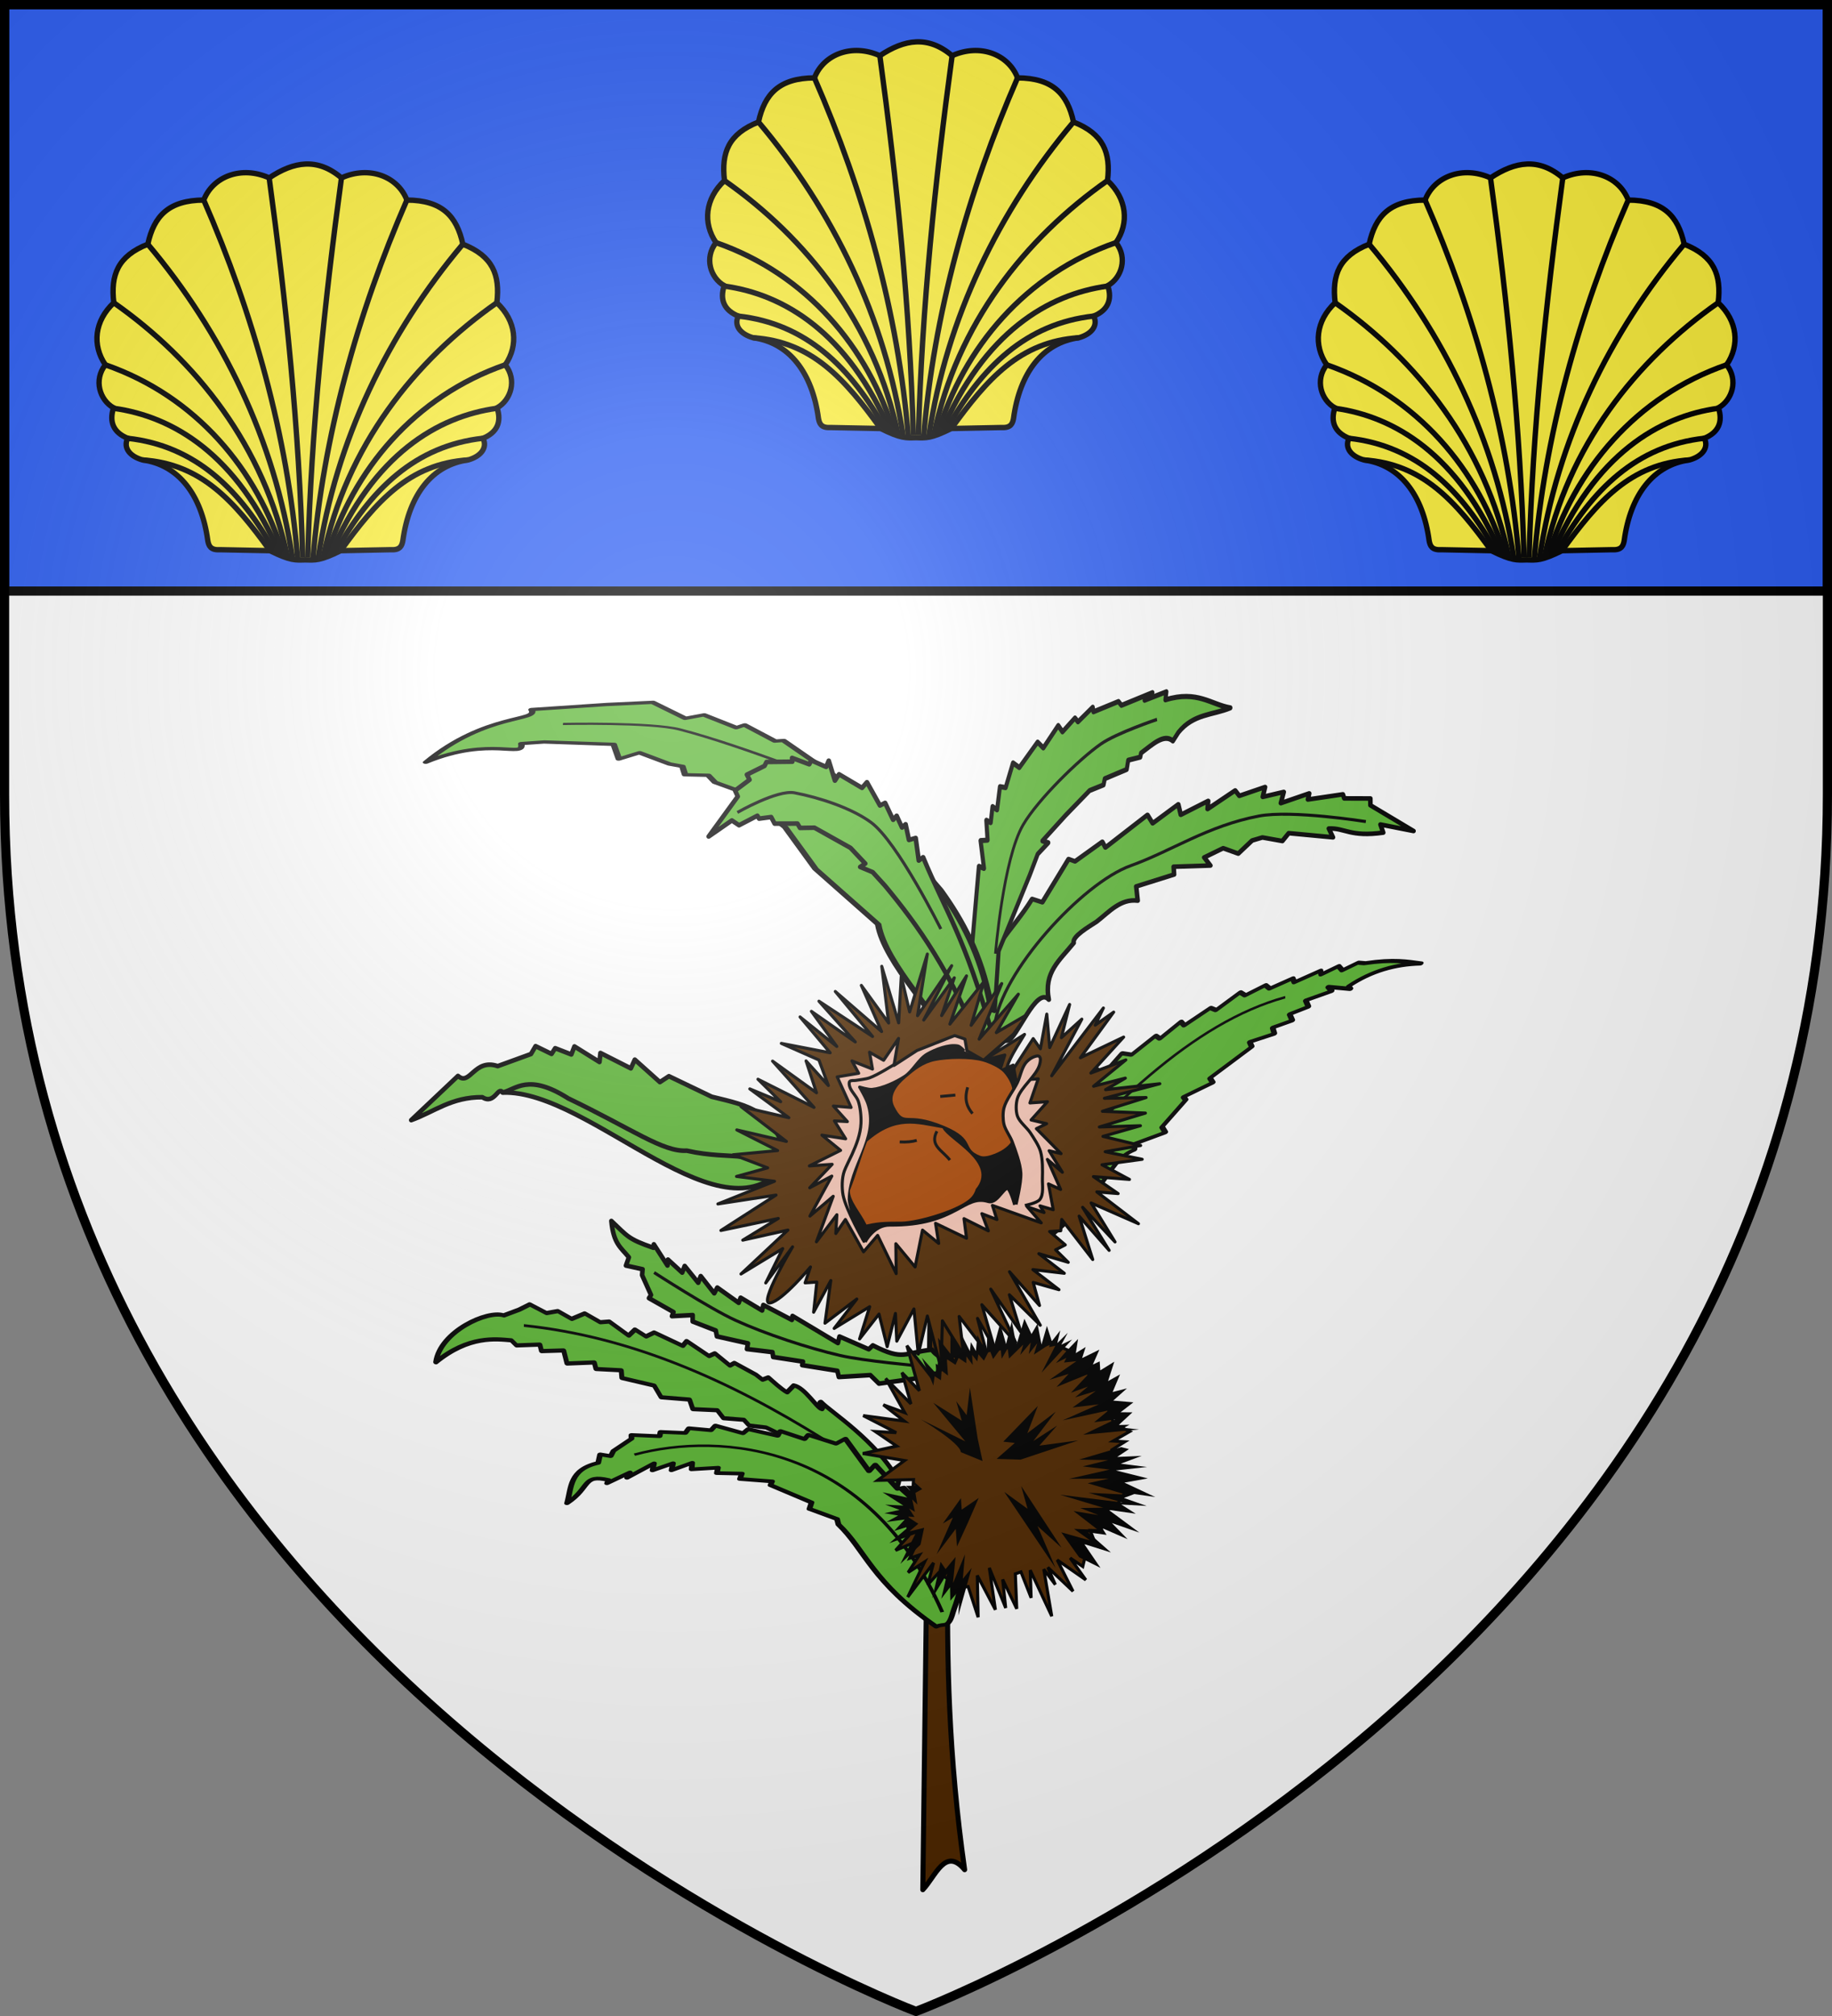 <?xml version="1.0" encoding="UTF-8" standalone="no"?>
<svg
   xmlns:dc="http://purl.org/dc/elements/1.1/"
   xmlns:cc="http://creativecommons.org/ns#"
   xmlns:rdf="http://www.w3.org/1999/02/22-rdf-syntax-ns#"
   xmlns:svg="http://www.w3.org/2000/svg"
   xmlns="http://www.w3.org/2000/svg"
   xmlns:xlink="http://www.w3.org/1999/xlink"
   xmlns:sodipodi="http://sodipodi.sourceforge.net/DTD/sodipodi-0.dtd"
   xmlns:inkscape="http://www.inkscape.org/namespaces/inkscape"
   width="600"
   height="660"
   viewBox="0 0 600 660"
   id="svg2"
   sodipodi:version="0.32"
   inkscape:version="0.46"
   sodipodi:docname="Blason_ville_fr_Castagniers-A_06.svg"
   inkscape:output_extension="org.inkscape.output.svg.inkscape"
   version="1.0">
  <rect x="0" y="0" width="600" height="660" fill="#808080" stroke="none"/>
  <sodipodi:namedview
     inkscape:window-height="977"
     inkscape:window-width="1280"
     inkscape:pageshadow="2"
     inkscape:pageopacity="0.0"
     guidetolerance="10.0"
     gridtolerance="10.0"
     objecttolerance="10.0"
     borderopacity="1.0"
     bordercolor="#666666"
     pagecolor="#ffffff"
     id="base"
     showgrid="false"
     inkscape:zoom="1.1863636"
     inkscape:cx="300"
     inkscape:cy="330"
     inkscape:window-x="-4"
     inkscape:window-y="-4"
     inkscape:current-layer="layer4"
     inkscape:object-nodes="true"
     showguides="true"
     inkscape:guide-bbox="true" />
  <defs
     id="defs4">
    <radialGradient
       id="Gradient1"
       gradientUnits="userSpaceOnUse"
       cx="-80"
       cy="-80"
       r="405">
      <stop
         style="stop-color:#fff;stop-opacity:0.31"
         offset="0"
         id="stop7" />
      <stop
         style="stop-color:#fff;stop-opacity:0.25"
         offset="0.19"
         id="stop9" />
      <stop
         style="stop-color:#6b6b6b;stop-opacity:0.125"
         offset="0.6"
         id="stop11" />
      <stop
         style="stop-color:#000;stop-opacity:0.125"
         offset="1"
         id="stop13" />
    </radialGradient>
    <clipPath
       id="shield_cut">
      <path
         id="shield"
         d="M -298.5,-298.5 L 298.5,-298.5 L 298.5,-40 C 298.5,246.31 0,358.5 0,358.5 C 0,358.5 -298.5,246.31 -298.5,-40 L -298.5,-298.5 z" />
    </clipPath>
  </defs>
  <g
     id="layer4"
     inkscape:label="Fond écu"
     inkscape:groupmode="layer"
     transform="translate(300,300)">
    <use
       xlink:href="#shield"
       id="use18"
       style="fill:#ffffff"
       x="0"
       y="0"
       width="600"
       height="660" />
    <rect
       style="opacity:1;fill:#2b5df2;fill-opacity:1;stroke:#000000;stroke-width:3;stroke-linecap:butt;stroke-linejoin:round;stroke-miterlimit:4;stroke-dasharray:none;stroke-opacity:1.0"
       id="rect5254"
       width="597"
       height="192"
       x="-298.5"
       y="-298.5" />
  </g>
  <g
     id="layer3"
     inkscape:label="Meubles"
     inkscape:groupmode="layer"
     transform="translate(300,300)">
    <g
       style="display:inline"
       transform="matrix(0.704,0,0,0.704,150.874,-340.42)"
       id="g5411">
      <path
         style="fill:#fcef3c;fill-opacity:1;stroke:#000000;stroke-width:2.5;stroke-miterlimit:4;stroke-dasharray:none;stroke-opacity:1;display:inline"
         d="M -231.124,83.316 C -244.06,77.503 -257.354,82.672 -261.561,93.628 C -277.871,93.737 -284.738,101.009 -287.592,114.16 C -301.528,119.669 -304.957,128.398 -303.405,141.378 C -312.43,149.828 -313.559,161.106 -307.342,170.253 C -312.888,177.281 -309.994,186.588 -303.53,190.253 C -305.705,196.929 -303.477,201.732 -296.967,204.41 C -299.17,208.897 -295.885,212.833 -290.092,214.472 C -273.247,216.756 -262.57,230.709 -259.686,252.003 C -259.27,254.3 -258.488,256.492 -254.155,256.222 L -230.749,256.691 C -221.16,261.45 -219.005,261.055 -214.311,260.958 C -209.617,261.055 -207.462,261.45 -197.874,256.691 L -174.467,256.222 C -170.135,256.492 -169.352,254.3 -168.936,252.003 C -166.052,230.709 -155.376,216.756 -138.53,214.472 C -132.737,212.833 -129.452,208.897 -131.655,204.41 C -125.145,201.732 -122.918,196.929 -125.092,190.253 C -118.628,186.588 -115.734,177.281 -121.28,170.253 C -115.063,161.106 -116.192,149.828 -125.217,141.378 C -123.665,128.398 -127.094,119.669 -141.03,114.16 C -143.884,101.009 -150.751,93.737 -167.061,93.628 C -171.268,82.672 -184.562,77.503 -197.499,83.316 C -208.723,73.801 -219.666,75.686 -231.124,83.316 z"
         id="path5348"
         sodipodi:nodetypes="cccccccccccccccccccccccc" />
      <path
         style="fill:none;fill-opacity:1;stroke:#000000;stroke-width:2.5;stroke-miterlimit:4;stroke-dasharray:none;stroke-opacity:1"
         d="M -231.133,83.304 C -223.265,141.067 -217.172,200.374 -215.541,259.846"
         id="path4074"
         sodipodi:nodetypes="cc" />
      <path
         style="fill:none;fill-opacity:1;stroke:#000000;stroke-width:2.5;stroke-miterlimit:4;stroke-dasharray:none;stroke-opacity:1"
         d="M -261.571,93.624 C -238.59,146.322 -222.53,203.451 -217.905,260.352"
         id="path4586"
         sodipodi:nodetypes="cc" />
      <path
         style="fill:none;fill-opacity:1;stroke:#000000;stroke-width:2.5;stroke-miterlimit:4;stroke-dasharray:none;stroke-opacity:1"
         d="M -287.592,114.155 C -252.751,155.499 -228.578,205.36 -220.341,259.918"
         id="path4588"
         sodipodi:nodetypes="cc" />
      <path
         style="fill:none;fill-opacity:1;stroke:#000000;stroke-width:2.5;stroke-miterlimit:4;stroke-dasharray:none;stroke-opacity:1"
         d="M -303.413,141.392 C -265.175,168.158 -233.369,208.149 -222.641,259.559"
         id="path4590"
         sodipodi:nodetypes="cc" />
      <path
         style="fill:none;fill-opacity:1;stroke:#000000;stroke-width:2.5;stroke-miterlimit:4;stroke-dasharray:none;stroke-opacity:1"
         d="M -307.328,170.245 C -265.338,184.846 -236.526,218.848 -224.326,259.201"
         id="path4592"
         sodipodi:nodetypes="cc" />
      <path
         style="fill:none;fill-opacity:1;stroke:#000000;stroke-width:2.5;stroke-miterlimit:4;stroke-dasharray:none;stroke-opacity:1"
         d="M -296.957,204.418 C -265.679,207.853 -244.589,227.999 -228.255,257.696"
         id="path4594"
         sodipodi:nodetypes="cc" />
      <path
         style="fill:none;fill-opacity:1;stroke:#000000;stroke-width:2.5;stroke-miterlimit:4;stroke-dasharray:none;stroke-opacity:1"
         d="M -290.089,214.477 C -262.573,216.289 -247.411,233.729 -230.756,256.693"
         id="path4596"
         sodipodi:nodetypes="cc" />
      <path
         style="fill:none;fill-opacity:1;stroke:#000000;stroke-width:2.5;stroke-miterlimit:4;stroke-dasharray:none;stroke-opacity:1"
         d="M -303.287,190.496 C -276.141,194.261 -245.969,211.655 -226.012,258.656"
         id="path5307"
         sodipodi:nodetypes="cc" />
      <path
         sodipodi:nodetypes="cc"
         id="path5358"
         d="M -197.498,83.291 C -205.366,141.054 -211.558,200.361 -213.189,259.833"
         style="fill:none;fill-opacity:1;stroke:#000000;stroke-width:2.5;stroke-miterlimit:4;stroke-dasharray:none;stroke-opacity:1" />
      <path
         sodipodi:nodetypes="cc"
         id="path5360"
         d="M -167.059,93.611 C -190.041,146.309 -206.161,203.996 -210.785,260.897"
         style="fill:none;fill-opacity:1;stroke:#000000;stroke-width:2.5;stroke-miterlimit:4;stroke-dasharray:none;stroke-opacity:1" />
      <path
         sodipodi:nodetypes="cc"
         id="path5362"
         d="M -141.039,114.142 C -175.879,155.486 -200.052,205.347 -208.289,259.905"
         style="fill:none;fill-opacity:1;stroke:#000000;stroke-width:2.5;stroke-miterlimit:4;stroke-dasharray:none;stroke-opacity:1" />
      <path
         sodipodi:nodetypes="cc"
         id="path5364"
         d="M -125.217,141.378 C -163.456,168.145 -195.262,208.135 -205.99,259.546"
         style="fill:none;fill-opacity:1;stroke:#000000;stroke-width:2.5;stroke-miterlimit:4;stroke-dasharray:none;stroke-opacity:1" />
      <path
         sodipodi:nodetypes="cc"
         id="path5366"
         d="M -121.302,170.232 C -163.292,184.833 -192.104,218.834 -204.304,259.188"
         style="fill:none;fill-opacity:1;stroke:#000000;stroke-width:2.5;stroke-miterlimit:4;stroke-dasharray:none;stroke-opacity:1" />
      <path
         sodipodi:nodetypes="cc"
         id="path5368"
         d="M -131.674,204.405 C -162.951,207.84 -184.042,227.986 -200.376,257.683"
         style="fill:none;fill-opacity:1;stroke:#000000;stroke-width:2.5;stroke-miterlimit:4;stroke-dasharray:none;stroke-opacity:1" />
      <path
         sodipodi:nodetypes="cc"
         id="path5370"
         d="M -138.541,214.463 C -166.058,216.276 -181.22,233.716 -197.874,256.68"
         style="fill:none;fill-opacity:1;stroke:#000000;stroke-width:2.5;stroke-miterlimit:4;stroke-dasharray:none;stroke-opacity:1" />
      <path
         sodipodi:nodetypes="cc"
         id="path5372"
         d="M -125.343,190.483 C -152.489,194.247 -182.662,211.642 -202.619,258.643"
         style="fill:none;fill-opacity:1;stroke:#000000;stroke-width:2.5;stroke-miterlimit:4;stroke-dasharray:none;stroke-opacity:1" />
    </g>
    <use
       x="0"
       y="0"
       xlink:href="#g5411"
       id="use13512"
       transform="translate(200,40)"
       width="600"
       height="660" />
    <use
       x="0"
       y="0"
       xlink:href="#g5411"
       id="use13514"
       transform="translate(-200,40)"
       width="600"
       height="660" />
    <g
       id="g3572">
      <path
         sodipodi:nodetypes="cccc"
         id="path2678"
         d="M 4.678,122.682 L 2.228,318.653 C 6.4,314.3 9.583,304.509 15.927,312.099 C 5.403,238.159 13.2,183.191 12.021,118.929"
         style="opacity:1;fill:#502800;fill-opacity:1;stroke:#000000;stroke-width:1.65;stroke-linecap:butt;stroke-linejoin:round;stroke-miterlimit:4;stroke-dasharray:none;stroke-opacity:1" />
      <g
         style="opacity:1"
         id="g5702"
         transform="matrix(-1.04,0.358,0.358,1.04,1076.031,-458.881)">
        <path
           sodipodi:nodetypes="ccccccccccccccccccccccccccccccccccccccccccccccs"
           id="path5704"
           d="M 1052.948,105.087 C 1043.406,91.861 1035.235,89.607 1026.447,82.418 L 1023.893,84.334 L 1012.321,74.723 L 1010.725,76 L 1001.146,73.127 L 1000.827,75.042 L 985.821,69.934 L 985.182,72.807 L 976.121,69.95 L 976.44,73.143 L 967.38,71.882 L 968.337,74.117 L 958.759,71.562 L 958.12,73.478 L 950.017,73.494 L 951.614,76.049 L 945.228,76.687 L 947.144,79.561 L 938.204,79.561 L 939.162,81.157 L 928.824,83.089 L 928.824,84.366 L 921.48,86.92 L 922.119,88.836 L 912.48,100.258 L 921.161,95.222 L 921.161,97.776 C 930.902,95.904 931.53,92.686 936.09,91.358 L 935.77,94.232 L 947.826,88.772 L 950.38,90.368 L 955.653,87.43 L 958.852,87.288 L 964.021,89.636 L 967.737,86.651 L 973.973,87.414 L 973.015,90.287 L 983.474,87.062 L 984.113,89.297 L 995.926,88.978 L 996.884,93.128 C 1001.528,90.855 1005.989,93.527 1010.493,95.06 C 1013.34,95.779 1018.896,96.858 1018.989,98.823 C 1024.572,102.355 1030.344,104.127 1031.5,112.379 C 1033.628,107.142 1044.54,120.532 1047.065,119.912 C 1055.473,117.846 1050.214,107.429 1052.948,105.087 z"
           style="opacity:1;fill:#5ab532;fill-opacity:1;stroke:#000000;stroke-width:1.364;stroke-linecap:butt;stroke-linejoin:round;stroke-miterlimit:4;stroke-dasharray:none;stroke-opacity:1" />
        <path
           sodipodi:nodetypes="cssc"
           id="path5706"
           d="M 1049.223,114.368 C 1042.451,100.074 1010.837,82.799 995.486,82.608 C 982.559,82.447 970.044,78.832 954.574,81.06 C 944.703,82.482 924.992,92.987 924.992,92.987"
           style="opacity:1;fill:none;fill-opacity:1;stroke:#000000;stroke-width:0.909;stroke-linecap:butt;stroke-linejoin:round;stroke-miterlimit:4;stroke-dasharray:none;stroke-opacity:1" />
      </g>
      <g
         style="opacity:1"
         id="g5708"
         transform="matrix(-0.692,-0.855,-0.855,0.692,914.321,944.199)">
        <path
           sodipodi:nodetypes="cccccccccccccccccccc"
           id="path5710"
           d="M 1157.522,181.597 C 1172.002,175.088 1177.356,180.03 1186.728,187.144 L 1199.5,193.21 L 1199.819,196.403 L 1209.717,197.999 L 1208.44,200.553 L 1217.699,204.704 L 1215.783,206.62 L 1224.084,209.493 L 1222.807,211.728 L 1227.277,214.283 L 1226.639,216.198 L 1231.428,218.433 L 1230.47,220.988 L 1233.899,230.945 C 1240.182,234.89 1234.36,241.168 1239.075,241.978 L 1237.606,261.078 C 1235.201,254.173 1235.432,247.401 1229.58,240.323 C 1225.453,238.962 1229.32,234.455 1226.874,234.776 C 1210.965,213.632 1148.425,212.503 1157.522,181.597 z"
           style="opacity:1;fill:#5ab532;fill-opacity:1;stroke:#000000;stroke-width:1.364;stroke-linecap:butt;stroke-linejoin:round;stroke-miterlimit:4;stroke-dasharray:none;stroke-opacity:1" />
        <path
           sodipodi:nodetypes="cccc"
           id="path5712"
           d="M 1155.986,187.297 C 1166.475,186.089 1167.602,194.056 1178.94,203.037 C 1183.064,208.802 1193.986,211.544 1213.229,220.668 C 1226.638,225.161 1225.095,231.114 1226.874,234.776"
           style="opacity:1;fill:none;fill-opacity:1;stroke:#000000;stroke-width:1.364;stroke-linecap:butt;stroke-linejoin:round;stroke-miterlimit:4;stroke-dasharray:none;stroke-opacity:1" />
      </g>
      <g
         style="opacity:1"
         id="g5714"
         transform="matrix(1.077,-0.36,0.239,1.324,-1137.597,370.225)">
        <path
           style="opacity:1;fill:#5ab532;fill-opacity:1;stroke:#000000;stroke-width:1.22;stroke-linecap:butt;stroke-linejoin:round;stroke-miterlimit:4;stroke-dasharray:none;stroke-opacity:1"
           d="M 1069.944,34.017 L 1069.453,17.705 L 1075.311,0.373 L 1076.665,1.276 L 1077.117,-5.497 L 1079.149,-5.045 L 1079.826,-9.787 L 1080.955,-8.884 L 1082.31,-12.496 L 1083.438,-11.367 L 1085.47,-16.56 L 1087.051,-15.882 L 1090.437,-21.075 L 1092.018,-19.495 L 1098.565,-24.01 L 1099.92,-22.204 L 1105.338,-26.268 L 1106.241,-24.462 L 1110.531,-26.719 L 1111.208,-25.59 L 1116.175,-27.848 L 1116.175,-26.719 L 1123.851,-27.171 L 1124.528,-26.042 L 1134.051,-26.59 L 1131.428,-25.423 L 1138.102,-25.706 L 1137.425,-23.9 C 1147.05,-23.733 1150.389,-19.154 1155.633,-16.958 C 1150.237,-16.621 1144.754,-18.485 1139.469,-15.302 L 1137.438,-13.722 C 1135.31,-16.237 1131.347,-14.462 1127.689,-13.399 L 1127.238,-12.496 L 1123.625,-12.722 L 1122.722,-10.69 L 1115.949,-10.238 L 1115.272,-8.884 L 1110.982,-8.658 L 1102.801,-4.742 L 1094.845,-0.6 L 1096.426,0.303 L 1092.813,2.109 L 1089.427,6.399 L 1076.571,21.699 L 1072.387,35.243 L 1069.944,34.017 z"
           id="path5716"
           sodipodi:nodetypes="cccccccccccccccccccccccccccccccccccccccccccccc" />
        <path
           style="opacity:1;fill:none;fill-opacity:1;stroke:#000000;stroke-width:0.813;stroke-linecap:butt;stroke-linejoin:round;stroke-miterlimit:4;stroke-dasharray:none;stroke-opacity:1"
           d="M 1075.537,22.047 C 1075.537,22.047 1082.661,0.509 1090.158,-5.871 C 1095.742,-10.623 1109.511,-16.757 1116.6,-18.63 C 1121.658,-19.966 1133.984,-19.984 1133.984,-19.984"
           id="path5718"
           sodipodi:nodetypes="cssc" />
      </g>
      <g
         style="opacity:1"
         id="g5720"
         transform="matrix(2.143,-0.15,7.6732114e-2,1.097,-2202.081,112.479)">
        <path
           style="opacity:1;fill:#5ab532;fill-opacity:1;stroke:#000000;stroke-width:0.976;stroke-linecap:butt;stroke-linejoin:round;stroke-miterlimit:4;stroke-dasharray:none;stroke-opacity:1"
           d="M 1031.159,79.923 C 1028.647,67.778 1021.015,51.387 1020.381,39.368 L 1011.441,21.621 L 1007.29,8.663 L 1006.013,6.428 L 1000.266,-0.765 L 1001.862,-2.042 L 997.073,-6.192 L 996.115,-8.427 L 992.603,-9.066 L 992.284,-11.62 L 990.368,-12.578 L 985.898,-16.56 L 982.705,-15.114 L 982.067,-19.584 L 971.53,-21.735 L 968.018,-21.735 C 968.397,-17.034 963.52,-24.736 953.331,-18.187 C 962.974,-31.714 971.05,-27.868 969.934,-31.633 L 981.428,-31.567 L 988.452,-31.247 L 993.242,-25.819 L 996.115,-26.458 L 1000.904,-21.988 L 1002.182,-22.627 L 1006.652,-17.199 L 1007.929,-17.199 L 1016.23,-4.259 L 1024.212,12.765 L 1024.212,14.681 L 1030.183,30.37 C 1033.192,39.828 1035.659,50.478 1036.543,64.608 L 1031.159,79.923 z"
           id="path5722"
           sodipodi:nodetypes="ccccccccccccccccccccccccccccccccc" />
        <path
           style="opacity:1;fill:none;fill-opacity:1;stroke:#000000;stroke-width:0.65;stroke-linecap:butt;stroke-linejoin:round;stroke-miterlimit:4;stroke-dasharray:none;stroke-opacity:1"
           d="M 1034.998,68.036 C 1034.998,68.036 1016.907,-2.396 1007.609,-10.494 C 1003.187,-14.345 997.191,-19.417 992.284,-22.627 C 988.016,-25.418 974.571,-26.694 974.571,-26.694"
           id="path5724"
           sodipodi:nodetypes="cssc" />
      </g>
      <g
         style="opacity:1"
         id="g5728"
         transform="matrix(-0.284,-1.118,-1.326,0.103,555.078,1417.922)">
        <path
           style="opacity:1;fill:#5ab532;fill-opacity:1;stroke:#000000;stroke-width:1.22;stroke-linecap:butt;stroke-linejoin:round;stroke-miterlimit:4;stroke-dasharray:none;stroke-opacity:1"
           d="M 1119.775,183.055 C 1115.542,184.663 1117.44,185.955 1119.995,190.958 C 1125.133,197.673 1133.256,205.124 1138.108,211.883 L 1139.054,215.868 L 1140.817,216.781 L 1141.732,221.633 L 1144.157,222.64 L 1145.015,228.493 L 1147.84,228.706 L 1149.128,235.439 L 1152.64,236.397 L 1155.533,243.762 L 1157.768,243.443 L 1158.707,249.488 L 1160.622,249.488 L 1160.923,256.172 L 1164.754,256.172 L 1165.054,261.579 L 1166.97,261.579 L 1167.252,267.284 L 1168.829,268.221 C 1169.543,271.938 1171.232,278.178 1164.205,287.883 C 1173.015,284.879 1178.111,272.056 1176.154,268.519 L 1177.469,264.41 L 1178.746,261.537 L 1175.872,258.025 L 1176.192,255.151 L 1173.638,252.278 L 1174.915,248.765 L 1172.041,245.573 L 1172.041,243.338 L 1167.571,239.506 L 1169.168,237.591 L 1166.933,235.356 L 1167.89,233.121 L 1163.42,227.054 L 1164.698,225.777 L 1159.908,221.307 L 1160.547,219.711 L 1156.715,216.837 L 1157.354,215.56 L 1153.523,211.09 L 1151.926,209.813 L 1152.445,208.238 C 1151.398,207.515 1148.772,205.839 1147.751,204.64 L 1149.58,202.562 C 1148.756,200.036 1142.454,198.333 1142.149,197.25 C 1143.477,196.037 1143.851,198.073 1144.26,196.993 C 1141.29,195.403 1131.889,185.862 1119.775,183.055 z"
           id="path5730"
           sodipodi:nodetypes="ccccccccccccccccccccccccccccccccccccccccccccccccc" />
        <path
           style="opacity:1;fill:none;fill-opacity:1;stroke:#000000;stroke-width:0.813;stroke-linecap:butt;stroke-linejoin:round;stroke-miterlimit:4;stroke-dasharray:none;stroke-opacity:1"
           d="M 1133.408,198.638 C 1152.555,217.978 1167.263,239.191 1172.802,264.275"
           id="path5732"
           sodipodi:nodetypes="cc" />
      </g>
      <g
         style="opacity:1"
         id="g5734"
         transform="matrix(-1.702,-7.2475236e-2,-0.222,1.101,1957.354,89.712)">
        <path
           style="opacity:1;fill:#5ab532;fill-opacity:1;stroke:#000000;stroke-width:1.091;stroke-linecap:butt;stroke-linejoin:round;stroke-miterlimit:4;stroke-dasharray:none;stroke-opacity:1"
           d="M 1116.967,199.014 C 1116.807,196.369 1115.417,189.077 1118.686,184.526 C 1120.22,182.49 1125.327,173.095 1125.258,170.618 L 1131.145,162.841 L 1132.274,163.292 L 1137.484,156.418 L 1138.387,158.45 L 1144.17,149.154 L 1145.751,150.735 L 1151.395,148.477 L 1151.926,149.787 L 1156.875,147.712 L 1157.194,149.149 L 1163.101,147.552 L 1163.899,148.829 L 1169.487,146.914 L 1170.125,148.35 L 1174.436,148.031 L 1174.915,149.468 L 1179.704,149.468 L 1179.704,150.745 L 1185.132,150.745 L 1184.972,151.863 L 1187.949,155.642 L 1188.269,157.239 L 1190.361,156.857 L 1190.394,159.399 C 1195.658,161.687 1194.538,166.953 1194.785,171.669 C 1190.891,166.756 1193.026,162.846 1187.762,164.317 L 1187.921,165.275 L 1183.986,161.814 L 1184.306,163.411 L 1179.732,158.833 L 1179.732,160.908 L 1176.116,158.565 L 1176.116,160.641 L 1172.473,158.192 L 1172.313,160.108 L 1167.364,159.31 L 1167.364,160.906 L 1162.575,160.747 L 1162.734,162.343 L 1156.508,162.662 L 1156.668,163.78 L 1148.169,168.38 L 1148.329,170.296 L 1142.667,172.935 L 1142.188,174.532 C 1136.176,181.548 1133.601,191.155 1119.578,203.437 C 1118.224,202.101 1117.189,204.125 1116.967,199.014 z"
           id="path5736"
           sodipodi:nodetypes="cccccccccccccccccccccccccccccccccccccccccccccccccc" />
        <path
           style="opacity:1;fill:none;fill-opacity:1;stroke:#000000;stroke-width:0.727;stroke-linecap:butt;stroke-linejoin:round;stroke-miterlimit:4;stroke-dasharray:none;stroke-opacity:1"
           d="M 1119.009,199.063 C 1139.517,150.587 1168.053,148.465 1183.806,156.508"
           id="path5738"
           sodipodi:nodetypes="cc" />
      </g>
      <g
         style="opacity:1"
         id="g5740"
         transform="matrix(-1.097,7.6732114e-2,7.6732114e-2,1.097,1186.302,-102.585)">
        <path
           style="opacity:1;fill:#5ab532;fill-opacity:1;stroke:#000000;stroke-width:1.364;stroke-linecap:butt;stroke-linejoin:round;stroke-miterlimit:4;stroke-dasharray:none;stroke-opacity:1"
           d="M 1062.408,54.533 C 1068.606,24.645 1073.744,17.01 1079.311,0.373 L 1080.665,1.276 L 1081.117,-5.497 L 1083.149,-5.045 L 1083.826,-9.787 L 1084.955,-8.884 L 1086.31,-12.496 L 1087.438,-11.367 L 1089.47,-16.56 L 1091.051,-15.882 L 1094.437,-23.075 L 1096.018,-21.495 L 1102.565,-26.01 L 1103.92,-24.204 L 1105.338,-30.268 L 1106.241,-28.462 L 1110.531,-30.719 L 1111.208,-29.59 L 1116.175,-31.848 L 1116.175,-30.719 L 1123.851,-31.171 L 1124.528,-30.042 L 1129.947,-27.816 L 1129.27,-26.236 L 1133.785,-23.333 L 1133.108,-21.527 L 1142.59,-10.238 L 1135.365,-14.528 L 1133.333,-12.947 L 1127.689,-15.399 L 1127.238,-14.496 L 1123.625,-14.722 L 1122.722,-12.69 L 1115.949,-12.238 L 1115.272,-10.884 L 1110.982,-10.658 L 1100.693,-3.917 L 1096.629,1.05 L 1098.209,1.953 L 1094.597,3.76 L 1091.21,8.049 C 1082.316,20.468 1073.507,34.52 1065.309,60.177 L 1062.408,54.533 z"
           id="path5742"
           sodipodi:nodetypes="cccccccccccccccccccccccccccccccccccccccccccc" />
        <path
           style="opacity:1;fill:none;fill-opacity:1;stroke:#000000;stroke-width:0.909;stroke-linecap:butt;stroke-linejoin:round;stroke-miterlimit:4;stroke-dasharray:none;stroke-opacity:1"
           d="M 1075.537,22.047 C 1075.537,22.047 1086.553,-4.665 1094.05,-11.045 C 1099.634,-15.798 1109.086,-19.558 1116.175,-21.431 C 1121.232,-22.767 1133.559,-16.785 1133.559,-16.785"
           id="path5744"
           sodipodi:nodetypes="cssc" />
      </g>
      <g
         style="opacity:1"
         id="g5746"
         transform="matrix(1.57,-0.699,0.447,1.005,-1795.583,694.685)">
        <path
           style="opacity:1;fill:#5ab532;fill-opacity:1;stroke:#000000;stroke-width:1.091;stroke-linecap:butt;stroke-linejoin:round;stroke-miterlimit:4;stroke-dasharray:none;stroke-opacity:1"
           d="M 1112.93,185.99 C 1112.77,183.344 1118.324,165.219 1121.593,160.669 C 1124.344,159.8 1127.767,159.315 1127.689,156.831 L 1132.882,152.992 L 1134.011,153.444 L 1138.526,150.509 L 1139.429,152.541 L 1144.17,149.154 L 1145.751,150.735 L 1151.395,148.477 L 1151.926,149.787 L 1156.875,147.712 L 1157.194,149.149 L 1163.101,147.552 L 1163.899,148.829 L 1169.487,146.914 L 1170.125,148.35 L 1174.436,148.031 L 1174.915,149.468 L 1179.704,149.468 L 1179.704,150.745 L 1185.132,150.745 L 1184.972,151.863 L 1188.644,151.703 L 1188.963,153.299 L 1192.316,153.14 L 1193.433,154.098 C 1198.697,156.386 1200.783,158.674 1203.171,160.962 C 1198.777,158.139 1194.049,156.979 1188.804,158.408 L 1188.963,159.366 L 1185.209,156.086 L 1185.528,157.682 L 1180.26,157.044 L 1180.26,159.119 L 1176.388,158.836 L 1176.388,160.911 L 1172.397,160.433 L 1172.237,162.348 L 1167.288,161.55 L 1167.288,163.146 L 1157.577,166.573 L 1157.737,168.169 L 1151.511,168.489 L 1151.67,169.606 L 1145.452,174.049 L 1145.612,175.965 L 1139.386,175.326 L 1138.907,176.922 C 1133.109,176.71 1132.585,183.808 1116.801,190.635 C 1115.447,189.299 1113.151,191.101 1112.93,185.99 z"
           id="path5748"
           sodipodi:nodetypes="cccccccccccccccccccccccccccccccccccccccccccccccccc" />
        <path
           style="opacity:1;fill:none;fill-opacity:1;stroke:#000000;stroke-width:0.727;stroke-linecap:butt;stroke-linejoin:round;stroke-miterlimit:4;stroke-dasharray:none;stroke-opacity:1"
           d="M 1113.516,179.513 C 1137.437,162.108 1158.827,149.431 1176.947,153.704"
           id="path5750"
           sodipodi:nodetypes="cc" />
      </g>
      <g
         transform="translate(6,0)"
         id="g3568">
        <path
           sodipodi:nodetypes="cccccccccccccccccccccccccccccccccccccccccccccccc"
           id="path5726"
           d="M -79.14,130.529 L -85.929,130.894 L -85.424,129.55 L -93.466,124.989 L -92.788,123.948 L -95.705,117.47 L -95.547,115.523 L -100.992,114.32 L -100.037,111.617 C -102.691,108.372 -105.061,107.211 -105.775,99.718 C -100.463,104.711 -100.379,105.627 -91.998,108.504 L -91.856,107.362 L -87.393,114.309 L -87.235,112.361 L -82.575,116.63 L -81.755,114.447 L -77.324,119.95 L -76.503,117.767 L -72.072,123.405 L -71.079,121.524 L -64.062,126.523 L -63.431,124.843 L -56.398,129.036 L -56.003,127.223 L -46.652,132.119 L -46.447,130.81 L -31.576,139.697 L -31.055,137.548 L -21.47,141.724 L -20.129,140.447 C -9.97,145.667 -9.916,142.812 -0.771,141.86 C 0.707,144.403 3.041,143.144 1.349,148.706 C 0.54,151.623 3.903,148.37 -2.739,150.409 L -2.512,150.773 L -18.12,152.977 L -20.962,150.184 L -31.274,150.809 L -31.761,148.773 L -43.281,146.932 L -43.017,145.763 L -52.787,144.26 L -53.014,142.665 L -61.368,141.658 L -61.038,139.794 L -71.208,137.513 L -71.573,135.583 L -79.142,132.641 L -79.14,130.529 z"
           style="opacity:1;fill:#5ab532;fill-opacity:1;stroke:#000000;stroke-width:1.5;stroke-linecap:butt;stroke-linejoin:round;stroke-miterlimit:4;stroke-dasharray:none;stroke-opacity:1" />
        <path
           style="opacity:1;fill:none;fill-opacity:1;stroke:#000000;stroke-width:1;stroke-linecap:butt;stroke-linejoin:round;stroke-miterlimit:4;stroke-dasharray:none;stroke-opacity:1"
           d="M -91.769,116.611 C -91.769,116.611 -73.564,128.397 -65.133,132.237 C -55.258,136.735 -41.418,141.312 -30.846,143.761 C -23.109,145.553 -4.601,147.219 -4.601,147.219"
           id="path5754"
           sodipodi:nodetypes="cssc" />
      </g>
      <path
         sodipodi:nodetypes="cccccccccccccccccccccccccccccccccccccccccccccccccccccccccccccsccccccccccccccccccccccccccccccccccccccccccccccccccccccccccccccccccccccccccccccccccccccc"
         id="path2617"
         d="M 22.129,47.103 L 31.928,38.541 L 36.484,32.096 L 26.31,38.058 L 33.518,25.476 L 20.684,40.202 L 28.076,22.005 L 18.055,35.66 L 22.255,21.362 L 11.096,35.271 L 16.539,19.486 L 8.398,32.484 L 12.54,20.116 L 2.531,33.945 L 11.685,16.15 L 0.505,32.511 L 3.715,12.331 L -2.083,31.291 L -4.828,19.58 L -5.684,34.869 L -11.215,16.351 L -8.954,34.923 L -17.903,22.595 L -11.262,37.71 L -26.429,24.591 L -14.231,39.318 L -31.791,27.767 L -19.882,41.113 L -34.254,31.09 L -25.94,42.587 L -37.977,32.926 L -28.106,44.664 L -44.111,41.582 L -31.792,47.023 L -28.704,55.384 L -36.008,47.318 L -32.582,57.756 L -46.978,47.385 L -33.403,62.54 L -51.762,53.321 L -44.316,60.677 L -54.43,56.483 L -41.639,65.917 L -57.297,62.285 L -42.444,73.675 L -58.69,69.91 L -45.315,76.677 L -59.854,78.043 L -48.578,82.331 L -58.78,85.145 L -46.346,86.726 L -64.889,94.15 L -45.837,91.242 L -63.897,102.833 L -45.11,98.893 L -56.743,106.009 L -41.955,102.699 L -57.317,117.077 L -43.649,108.769 L -49.217,120.012 L -40.416,108.193 C -40.416,108.193 -51.796,127.194 -47.796,126.564 C -43.796,125.934 -34.563,114.786 -34.563,114.786 L -36.318,119.985 L -32.485,119.717 L -33.528,129.593 L -27.899,119.221 L -29.811,133.184 L -19.388,125.278 L -26.802,134.899 L -15.169,127.784 L -18.474,138.343 L -12.112,130.196 L -9.441,140.862 L -6.735,129.995 L -6.293,139.066 L -0.676,128.521 L 0.743,143.301 L 3.722,130.839 L 8.198,148.031 L 8.647,132.42 L 15.595,143.663 L 14.131,130.986 L 23.031,142.617 L 20.144,131.616 L 25.629,141.21 L 21.564,127.141 L 32.633,139.495 L 24.48,122.035 L 34.318,136.051 L 30.579,123.884 L 40.711,133.854 L 30.63,116.354 L 40.452,127.395 L 38.383,119.838 L 46.83,122.223 L 38.283,115.644 L 48.572,116.85 L 40.229,110.431 L 49.862,113.258 L 45.725,109.171 L 48.885,107.55 L 43.765,103.182 L 47.406,102.927 L 47.725,99.229 L 57.885,112.347 L 53.425,98.13 L 63.259,109.346 L 54.571,95.249 L 65.184,106.585 L 57.36,93.829 L 72.855,100.622 L 59.225,90.197 L 66.196,90.76 L 58.105,85.199 L 69.915,86.124 L 60.915,81.327 L 74.076,79.531 L 61.964,77.052 L 73.567,75.015 L 61.227,72.027 L 73.5,68.543 L 60.05,68.959 L 75.136,64.403 L 61.038,63.813 L 75.357,59.311 L 61.704,59.565 L 79.856,54.795 L 62.084,56.738 L 68.559,52.959 L 58.154,55.612 L 68.72,46.996 L 57.275,51.298 L 68.004,39.519 L 53.843,46.286 L 64.737,31.345 L 58.682,35.62 L 61.37,30.005 L 44.436,52.195 L 54.308,33.65 L 47.608,39.72 L 50.314,28.853 L 43.791,42.963 L 42.832,32.002 L 40.737,43.351 L 38.386,40.015 L 30.39,52.304 C 27.757,50.595 32.632,43.472 35.551,38.641 L 22.129,47.103 z"
         style="opacity:1;fill:#502800;fill-opacity:1;stroke:#000000;stroke-width:1;stroke-linecap:butt;stroke-linejoin:round;stroke-miterlimit:4;stroke-dasharray:none;stroke-opacity:1" />
      <path
         id="path2619"
         d="M 16.683,43.989 L 16.033,40.187 L 12.681,39.023 L 0.327,43.909 L -7.217,48.808 L -5.719,39.96 L -10.605,47.121 L -15.214,44.471 L -14.251,49.999 L -20.978,47.322 L -18.772,51.365 L -25.806,52.556 L -21.259,62.555 L -27.063,62.087 L -22.474,67.187 L -26.722,66.959 L -23.042,72.822 L -30.82,71.618 L -24.701,76.611 L -34.924,81.697 L -27.459,81.175 L -34.808,88.859 L -27.574,85.031 L -34.738,98.122 L -27.112,91.643 L -32.61,106.542 L -25.92,97.68 L -26.26,103.825 L -23.119,99.233 L -17.184,109.835 L -12.56,104.44 L -6.491,116.956 L -6.598,107.171 L -0.295,114.774 L 2.131,102.714 L 7.437,107.064 L 6.4,100.492 L 16.552,105.377 L 15.719,98.966 L 23.692,102.955 L 21.568,97.332 L 26.511,99.26 L 25.034,94.642 L 41.014,100.344 L 36.413,95.07 L 41.931,96.958 L 40.625,94.776 L 44.945,96.047 L 43.392,87.587 L 47.366,89.408 L 43.024,79.569 L 47.934,83.772 L 43.595,76.731 L 47.508,77.682 L 39.434,69.503 L 42.783,67.87 L 37.696,66.652 L 43.049,60.681 L 37.307,61.083 L 40.026,53.199 L 32.752,53.707 L 31.824,48.701 L 27.352,50.762 L 29.093,45.394 L 22.129,47.103 L 16.683,43.989 z"
         style="opacity:1;fill:#f7c5b4;fill-opacity:1;stroke:#000000;stroke-width:1;stroke-linecap:butt;stroke-linejoin:round;stroke-miterlimit:4;stroke-dasharray:none;stroke-opacity:1" />
      <path
         sodipodi:nodetypes="cssssccccssssssssss"
         id="path2621"
         d="M 15.754,44.048 C 15.754,44.048 14.509,42.597 13.716,42.44 C 10.678,41.839 6.358,43.561 3.694,45.067 C 0.908,46.64 -1.02,50.673 -3.687,52.41 C -6.535,54.264 -10.902,56.321 -14.366,56.657 C -15.619,56.779 -18.463,55.894 -18.463,55.894 C -18.463,55.894 -15.999,60.035 -15.533,61.99 C -12.353,73.13 -21.786,81.708 -21.857,92.716 C -21.529,97.024 -17.05,106.384 -17.05,106.384 C -17.05,106.384 -22.964,96.122 -23.883,91.282 C -24.326,88.949 -24.296,85.638 -23.473,83.377 C -22.968,81.988 -21.578,79.303 -20.964,77.95 C -19.481,74.679 -18.175,71.286 -18.018,67.766 C -17.92,65.563 -18.202,62.574 -18.913,60.476 C -19.45,58.891 -21.36,57.22 -21.757,55.599 C -21.87,55.137 -22.022,54.376 -21.675,54.018 C -21.29,53.619 -20.341,53.808 -19.771,53.709 C -18.399,53.471 -16.514,53.324 -15.209,52.865 C -12.554,51.931 -7.046,48.443 -7.046,48.443"
         style="opacity:1;fill:none;fill-opacity:1;stroke:#000000;stroke-width:1;stroke-linecap:butt;stroke-linejoin:round;stroke-miterlimit:4;stroke-dasharray:none;stroke-opacity:1" />
      <path
         sodipodi:nodetypes="csssc"
         id="path2623"
         d="M -17.05,106.384 C -17.05,106.384 -14.145,100.564 -8.596,100.617 C 13.28,100.834 15.323,90.373 23.793,92.926 C 26.553,93.758 28.956,86.839 30.646,89.045 C 31.702,90.424 32.748,94.324 32.748,94.324"
         style="opacity:1;fill:none;fill-opacity:1;stroke:#000000;stroke-width:1.904;stroke-linecap:butt;stroke-linejoin:round;stroke-miterlimit:4;stroke-dasharray:none;stroke-opacity:1" />
      <path
         sodipodi:nodetypes="csssccccccssccccssccccccccsc"
         id="path2620"
         d="M 11.261,42.388 C 8.64,42.689 5.692,43.949 3.694,45.078 C 0.908,46.651 -1.007,50.679 -3.674,52.416 C -6.521,54.27 -10.92,56.316 -14.385,56.652 C -15.638,56.773 -18.484,55.877 -18.484,55.877 C -18.484,55.877 -15.977,60.044 -15.512,61.999 C -12.332,73.139 -21.798,81.721 -21.869,92.73 C -21.541,97.037 -17.037,106.379 -17.037,106.379 L -15.83,104.551 C -14.496,102.857 -12.067,100.601 -8.599,100.634 C 13.277,100.85 15.33,90.357 23.8,92.91 C 26.56,93.742 28.971,86.851 30.66,89.057 C 31.122,89.659 31.569,90.745 31.934,91.773 L 32.739,94.332 C 33.006,91.284 34.448,88.026 34.381,85.082 L 32.971,77.978 C 32.486,76.483 31.977,75.023 31.509,73.76 C 30.848,71.976 29.183,69.847 28.771,68 C 28.427,66.46 28.43,64.268 28.819,62.728 C 30.177,58.506 31.554,56.112 32.869,55.053 L 32.733,53.698 L 31.84,48.681 L 27.358,50.776 L 29.108,45.385 L 22.138,47.085 L 15.755,44.045 C 15.755,44.045 14.519,42.6 13.725,42.443 C 12.965,42.293 12.135,42.287 11.261,42.388 z"
         style="opacity:1;fill:#000000;fill-opacity:1;stroke:none;stroke-width:1.5;stroke-linecap:butt;stroke-linejoin:round;stroke-miterlimit:4;stroke-dasharray:none;stroke-opacity:1" />
      <path
         sodipodi:nodetypes="csssssssss"
         id="path2636"
         d="M 21.117,78.417 C 22.384,78.883 24.376,78.255 25.648,77.768 C 37.692,73.159 30.648,62.137 31.432,59.498 C 32.403,56.227 30.294,52.87 28.687,51.09 C 27.316,49.569 23.944,48.075 21.874,47.489 C 17.757,46.323 10.314,46.479 6.086,47.374 C 2.28,48.179 -0.476,50.408 -3.329,52.85 C -6.344,55.431 -8.926,58.742 -7.098,62.271 C -3.541,69.138 -3.654,63.241 9.261,68.638 C 19.934,73.099 14.82,76.099 21.117,78.417 z"
         style="opacity:1;fill:#aa4400;fill-opacity:1;stroke:none;stroke-width:1.5;stroke-linecap:butt;stroke-linejoin:round;stroke-miterlimit:4;stroke-dasharray:none;stroke-opacity:1" />
      <path
         sodipodi:nodetypes="ccccsssc"
         id="path2634"
         d="M -16.219,100.899 C -18.108,96.958 -21.71,93.189 -21.658,89.771 C -19.521,84.399 -18.05,78.93 -16.014,73.721 C -6.623,65.541 -0.025,67.825 8.702,69.38 C 10.672,73.395 26.86,80.692 19.566,89.289 C 19.566,89.289 19.319,90.398 18.417,91.574 C 15.278,95.666 0.7,99.879 -4.751,99.951 C -8.446,100 -11.588,99.797 -16.219,100.899 z"
         style="opacity:1;fill:#aa4400;fill-opacity:1;stroke:none;stroke-width:1.5;stroke-linecap:butt;stroke-linejoin:round;stroke-miterlimit:4;stroke-dasharray:none;stroke-opacity:1" />
      <path
         sodipodi:nodetypes="cs"
         id="path2648"
         d="M 6.847,70.351 C 4.373,75.028 8.624,76.576 11.096,79.783"
         style="opacity:1;fill:none;fill-opacity:1;stroke:#000000;stroke-width:0.952;stroke-linecap:butt;stroke-linejoin:round;stroke-miterlimit:4;stroke-dasharray:none;stroke-opacity:1" />
      <path
         sodipodi:nodetypes="cc"
         id="path2652"
         d="M 18.507,64.566 C 16.809,62.522 15.666,60.086 16.926,55.954"
         style="opacity:1;fill:none;fill-opacity:1;stroke:#000000;stroke-width:0.952;stroke-linecap:butt;stroke-linejoin:round;stroke-miterlimit:4;stroke-dasharray:none;stroke-opacity:1" />
      <path
         style="opacity:1;fill:#f7c5b4;fill-opacity:1;stroke:#000000;stroke-width:1;stroke-linecap:butt;stroke-linejoin:round;stroke-miterlimit:4;stroke-dasharray:none;stroke-opacity:1"
         d="M 32.748,94.324 C 32.748,94.324 34.519,87.158 34.341,84.06 C 34.158,80.87 32.62,76.773 31.502,73.756 C 30.842,71.972 29.201,69.841 28.789,67.994 C 28.445,66.453 28.417,64.281 28.807,62.741 C 29.492,60.034 32.02,56.936 33.228,54.379 C 34.108,52.518 34.601,49.738 35.868,48.068 C 36.408,47.356 37.381,46.526 38.237,46.152 C 38.814,45.9 39.837,45.474 40.333,45.83 C 41.006,46.315 40.719,47.677 40.515,48.443 C 39.51,52.228 34.341,55.876 33.21,59.632 C 32.706,61.309 32.656,63.762 33.229,65.408 C 33.898,67.328 36.334,69.16 37.464,70.888 C 38.606,72.634 40.197,74.99 40.776,76.958 C 41.534,79.532 41.472,83.169 41.398,85.842 C 41.34,87.919 41.902,91.053 40.531,92.73 C 39.58,93.894 35.659,94.646 35.659,94.646"
         id="path2625"
         sodipodi:nodetypes="csssssssssssssssc" />
      <path
         sodipodi:nodetypes="cc"
         id="path2660"
         d="M -5.345,73.843 C -3.121,73.958 -1.256,73.79 0.246,73.335"
         style="opacity:1;fill:none;fill-opacity:1;stroke:#000000;stroke-width:0.952;stroke-linecap:butt;stroke-linejoin:round;stroke-miterlimit:4;stroke-dasharray:none;stroke-opacity:1" />
      <path
         id="path2662"
         d="M 7.936,58.964 L 12.89,58.502"
         style="opacity:1;fill:none;fill-opacity:1;stroke:#000000;stroke-width:0.952;stroke-linecap:butt;stroke-linejoin:round;stroke-miterlimit:4;stroke-dasharray:none;stroke-opacity:1" />
      <g
         transform="matrix(-5.5247122e-2,-0.79,0.79,-5.5247122e-2,-231.655,1560.305)"
         id="g4300"
         style="opacity:1;display:inline">
        <path
           sodipodi:nodetypes="ccccccccccccccccccccccccccccccccccccccccccccccccccccccccccccccccccccccccccccccc"
           style="fill:#502800;stroke:#000000;stroke-width:1.263;stroke-opacity:1"
           d="M 1720.962,408.842 L 1725.066,391.812 L 1727.15,406.02 L 1733.789,397.592 L 1732.711,406.217 L 1740.689,393.064 L 1737.239,409.882 L 1744.57,401.689 L 1740.689,410.314 L 1755.351,403.414 L 1744.139,413.117 L 1757.291,410.314 L 1749.313,416.998 L 1768.288,413.117 L 1754.919,422.173 L 1757.938,427.779 L 1762.251,428.857 L 1764.622,455.378 L 1767.425,467.453 L 1763.976,468.099 L 1765.485,473.706 L 1763.544,476.077 L 1761.819,479.312 L 1756.213,484.486 L 1740.689,493.111 L 1729.908,496.346 L 1726.458,502.598 L 1723.008,495.483 L 1722.361,500.227 L 1719.342,494.621 L 1704.68,493.758 L 1701.446,498.933 L 1695.84,494.621 L 1694.546,489.446 L 1688.725,488.583 L 1686.353,487.936 L 1686.784,483.408 L 1682.04,484.918 L 1681.825,478.449 L 1675.572,480.39 L 1672.122,479.312 L 1676.003,474.352 L 1666.516,480.174 L 1675.572,468.962 L 1662.204,474.568 L 1672.769,464.865 L 1665.438,467.453 L 1672.122,463.14 L 1652.501,465.081 L 1672.122,457.534 L 1660.694,457.103 L 1671.691,453.653 L 1671.044,451.281 L 1656.597,450.85 L 1669.103,445.891 L 1657.244,446.322 L 1674.278,440.716 L 1656.813,442.01 L 1671.475,435.541 L 1654.226,434.679 L 1667.163,431.444 L 1666.947,426.054 L 1670.613,423.682 L 1673.631,419.585 L 1669.103,414.842 L 1677.944,417.86 L 1664.575,406.217 L 1678.591,414.195 L 1674.709,407.079 L 1681.609,412.254 L 1680.531,408.158 L 1687.431,412.039 L 1684.197,402.551 L 1689.803,408.373 L 1700.584,408.158 L 1708.13,411.392 L 1712.855,411.993 L 1713.566,397.13 L 1720.962,408.842 L 1720.962,408.842 z"
           id="path4285" />
        <g
           id="g4287">
          <path
             id="path4261"
             d="M 1676.053,478.053 L 1686.842,471.421 L 1682.632,483.105 L 1687.895,476.789 L 1686.842,486.579 L 1695.263,477.105 L 1692.895,487.211 L 1696.316,479.947 L 1695.79,489.421 L 1702.368,472.053 L 1697.368,497.632 L 1702.368,483.737 L 1700.526,499.211 L 1706.316,483.737 L 1707.632,492.579 L 1708.684,476.158 L 1711.316,493.211 L 1713.421,482.158 L 1715.263,492.895 L 1716.316,480.895 L 1720.263,498.579 L 1719.21,501.737 L 1716.316,496.684 L 1716.053,506.789 L 1713.421,497.947 L 1711.316,508.684 L 1710.79,495.737 L 1706.579,508.684 L 1705.526,498.895 L 1698.684,511.211 L 1700.526,502.684 L 1699.21,498.263 L 1695.263,507.421 L 1696.579,497 L 1692.368,502.684 L 1694.737,491.632 L 1684.474,503.632 L 1689.21,492.579 L 1682.105,498.579 L 1687.368,488.474 L 1684.474,490.053 L 1686.053,482.474 L 1677.105,491.316 L 1681.316,480.579 L 1671.053,486.579 L 1676.053,478.053 L 1676.053,478.053 z"
             style="fill:#000000;stroke:none" />
          <path
             sodipodi:nodetypes="cccccccccccccccccccccccccccccccccccccccccc"
             id="path4263"
             d="M 1727.015,506.483 L 1726.457,483.261 L 1731.853,496.882 L 1731.295,488.173 L 1735.761,494.425 L 1732.97,475.222 L 1738.552,490.629 L 1737.994,479.688 L 1744.135,489.736 L 1742.088,481.028 L 1746.182,486.61 L 1744.135,479.464 L 1751.392,487.28 L 1746.926,473.659 L 1751.95,479.018 L 1750.089,470.979 L 1756.974,482.591 L 1756.788,477.455 L 1758.649,478.571 L 1756.788,474.105 L 1761.254,478.571 L 1766.092,483.93 L 1760.324,482.591 L 1762.557,486.833 L 1758.091,485.047 L 1761.068,492.416 L 1755.113,489.29 L 1756.23,492.192 L 1752.508,492.192 L 1755.672,498.221 L 1747.856,495.095 L 1750.275,500.231 L 1743.204,496.658 L 1744.321,502.687 L 1739.669,496.658 L 1738.366,504.92 L 1734.645,499.338 L 1734.272,504.25 L 1729.434,498.221 L 1729.248,502.687 L 1728.132,500.231 L 1727.015,506.483 L 1727.015,506.483 z"
             style="fill:#000000;stroke:none" />
          <path
             sodipodi:nodetypes="ccccccccccccccccccccccccccccccccccccccccccccccccccccccccccccccc"
             id="path4265"
             d="M 1751.053,422.895 L 1762.895,418.947 L 1755.79,424.474 L 1760,424.474 L 1758.421,426.579 L 1770.658,426.184 L 1761.184,432.5 L 1770.921,432.105 L 1762.763,435.921 L 1770.526,436.316 L 1764.21,438.947 L 1767.895,439.605 L 1764.079,441.447 L 1770.658,442.5 L 1763.026,445.789 L 1771.316,446.711 L 1766.053,449.211 L 1774.79,452.237 L 1766.053,454.079 L 1775.316,457.105 L 1765.263,458.289 L 1775.974,462.368 L 1769.474,464.868 L 1773.553,467.632 L 1764.868,468.684 L 1772.368,471.447 L 1765.921,473.026 L 1770.132,476.842 L 1765,475.263 L 1768.947,479.868 L 1764.21,476.842 L 1766.053,481.447 L 1753.288,467.921 L 1763.947,474.342 L 1763.553,471.711 L 1764.868,472.237 L 1760.921,465.263 L 1765.526,466.974 L 1761.316,463.158 L 1766.053,464.342 L 1761.184,459.605 L 1765.395,461.184 L 1760,454.868 L 1764.21,454.605 L 1760.132,451.842 L 1764.342,451.711 L 1760.263,448.289 L 1764.21,447.105 L 1759.868,444.474 L 1762.632,442.368 L 1759.737,441.711 L 1762.632,439.737 L 1758.421,439.737 L 1762.105,437.368 L 1759.342,437.105 L 1761.71,434.079 L 1758.947,432.632 L 1761.579,429.211 L 1754.737,429.211 L 1756.974,426.711 L 1753.026,426.184 L 1754.868,423.684 L 1751.053,422.895 L 1751.053,422.895 z"
             style="fill:#000000;stroke:none" />
          <path
             sodipodi:nodetypes="ccccccccccccccc"
             id="path4267"
             d="M 1655.526,426.579 L 1666.091,427.873 L 1661.842,423.684 L 1667.368,423.947 L 1662.895,420 L 1673.158,423.158 L 1663.421,416.316 L 1678.158,420.789 L 1675,422.632 L 1679.737,427.105 L 1668.947,425.263 L 1680.526,431.053 L 1670.526,429.474 L 1674.737,433.421 L 1655.526,426.579 L 1655.526,426.579 z"
             style="fill:#000000;stroke:none" />
          <path
             id="path4269"
             d="M 1685.809,413.006 L 1678.491,404.163 L 1690.383,411.177 L 1687.334,400.199 L 1693.737,408.89 L 1692.213,402.486 L 1696.634,407.212 L 1696.177,399.589 L 1698.464,404.621 L 1699.836,398.979 L 1700.751,405.383 L 1703.343,399.589 L 1702.428,407.06 L 1708.527,398.827 L 1705.63,408.89 L 1710.051,404.621 L 1708.374,410.262 L 1710.509,408.737 L 1710.204,412.549 L 1712.948,411.177 L 1708.679,415.293 L 1707.307,412.396 L 1702.428,412.854 L 1704.715,410.872 L 1699.531,411.634 L 1701.056,409.347 L 1697.397,411.329 L 1697.854,408.28 L 1694.5,412.701 L 1691.603,408.737 L 1692.67,414.988 L 1685.809,413.006 L 1685.809,413.006 z"
             style="fill:#000000;stroke:none" />
          <path
             sodipodi:nodetypes="cccccccccccc"
             id="path4271"
             d="M 1717.991,456.736 L 1724.251,481.066 L 1723.23,464.888 L 1730.97,472.78 L 1725.287,462.517 L 1736.753,472.622 L 1728.699,460.301 L 1739.643,465.404 L 1725.909,450.123 L 1725.048,454.831 L 1718.986,446.88 L 1717.991,456.736 L 1717.991,456.736 z"
             style="fill:#000000;stroke:none" />
          <path
             sodipodi:nodetypes="ccccccccccc"
             id="path4275"
             d="M 1722.792,432.307 C 1726.673,432.307 1737.454,416.782 1737.454,416.782 L 1727.105,434.463 L 1743.923,422.388 L 1735.729,433.601 L 1743.923,431.876 L 1737.886,435.757 L 1749.098,437.913 L 1727.967,439.638 L 1718.5,441.015 L 1722.792,432.307 z"
             style="fill:#000000;stroke:none" />
          <path
             sodipodi:nodetypes="ccccccc"
             id="path4277"
             d="M 1672.318,468.025 L 1705.121,449.097 L 1697.514,458.195 L 1707.059,456.226 L 1680.479,471.108 L 1690.103,461.823 L 1672.318,468.025 z"
             style="fill:#000000;stroke:none" />
          <path
             id="path4281"
             d="M 1693.468,433.169 L 1683.981,427.994 L 1691.312,427.994 L 1681.393,419.37 L 1696.056,427.132 L 1693.899,422.82 L 1703.818,431.013 L 1699.074,431.013 L 1703.387,438.344 L 1693.468,433.169 L 1693.468,433.169 z"
             style="fill:#000000;stroke:none" />
        </g>
      </g>
    </g>
  </g>
  <g
     id="layer2"
     inkscape:label="Reflet final"
     inkscape:groupmode="layer"
     transform="translate(300,300)"
     sodipodi:insensitive="true">
    <use
       xlink:href="#shield"
       id="use22"
       style="fill:url(#Gradient1)"
       x="0"
       y="0"
       width="600"
       height="660" />
  </g>
  <g
     id="layer1"
     inkscape:label="Contour final"
     inkscape:groupmode="layer"
     transform="translate(300,300)"
     sodipodi:insensitive="true">
    <use
       xlink:href="#shield"
       style="fill:none;stroke:#000000;stroke-width:3"
       id="use25"
       x="0"
       y="0"
       width="600"
       height="660" />
  </g>
</svg>
